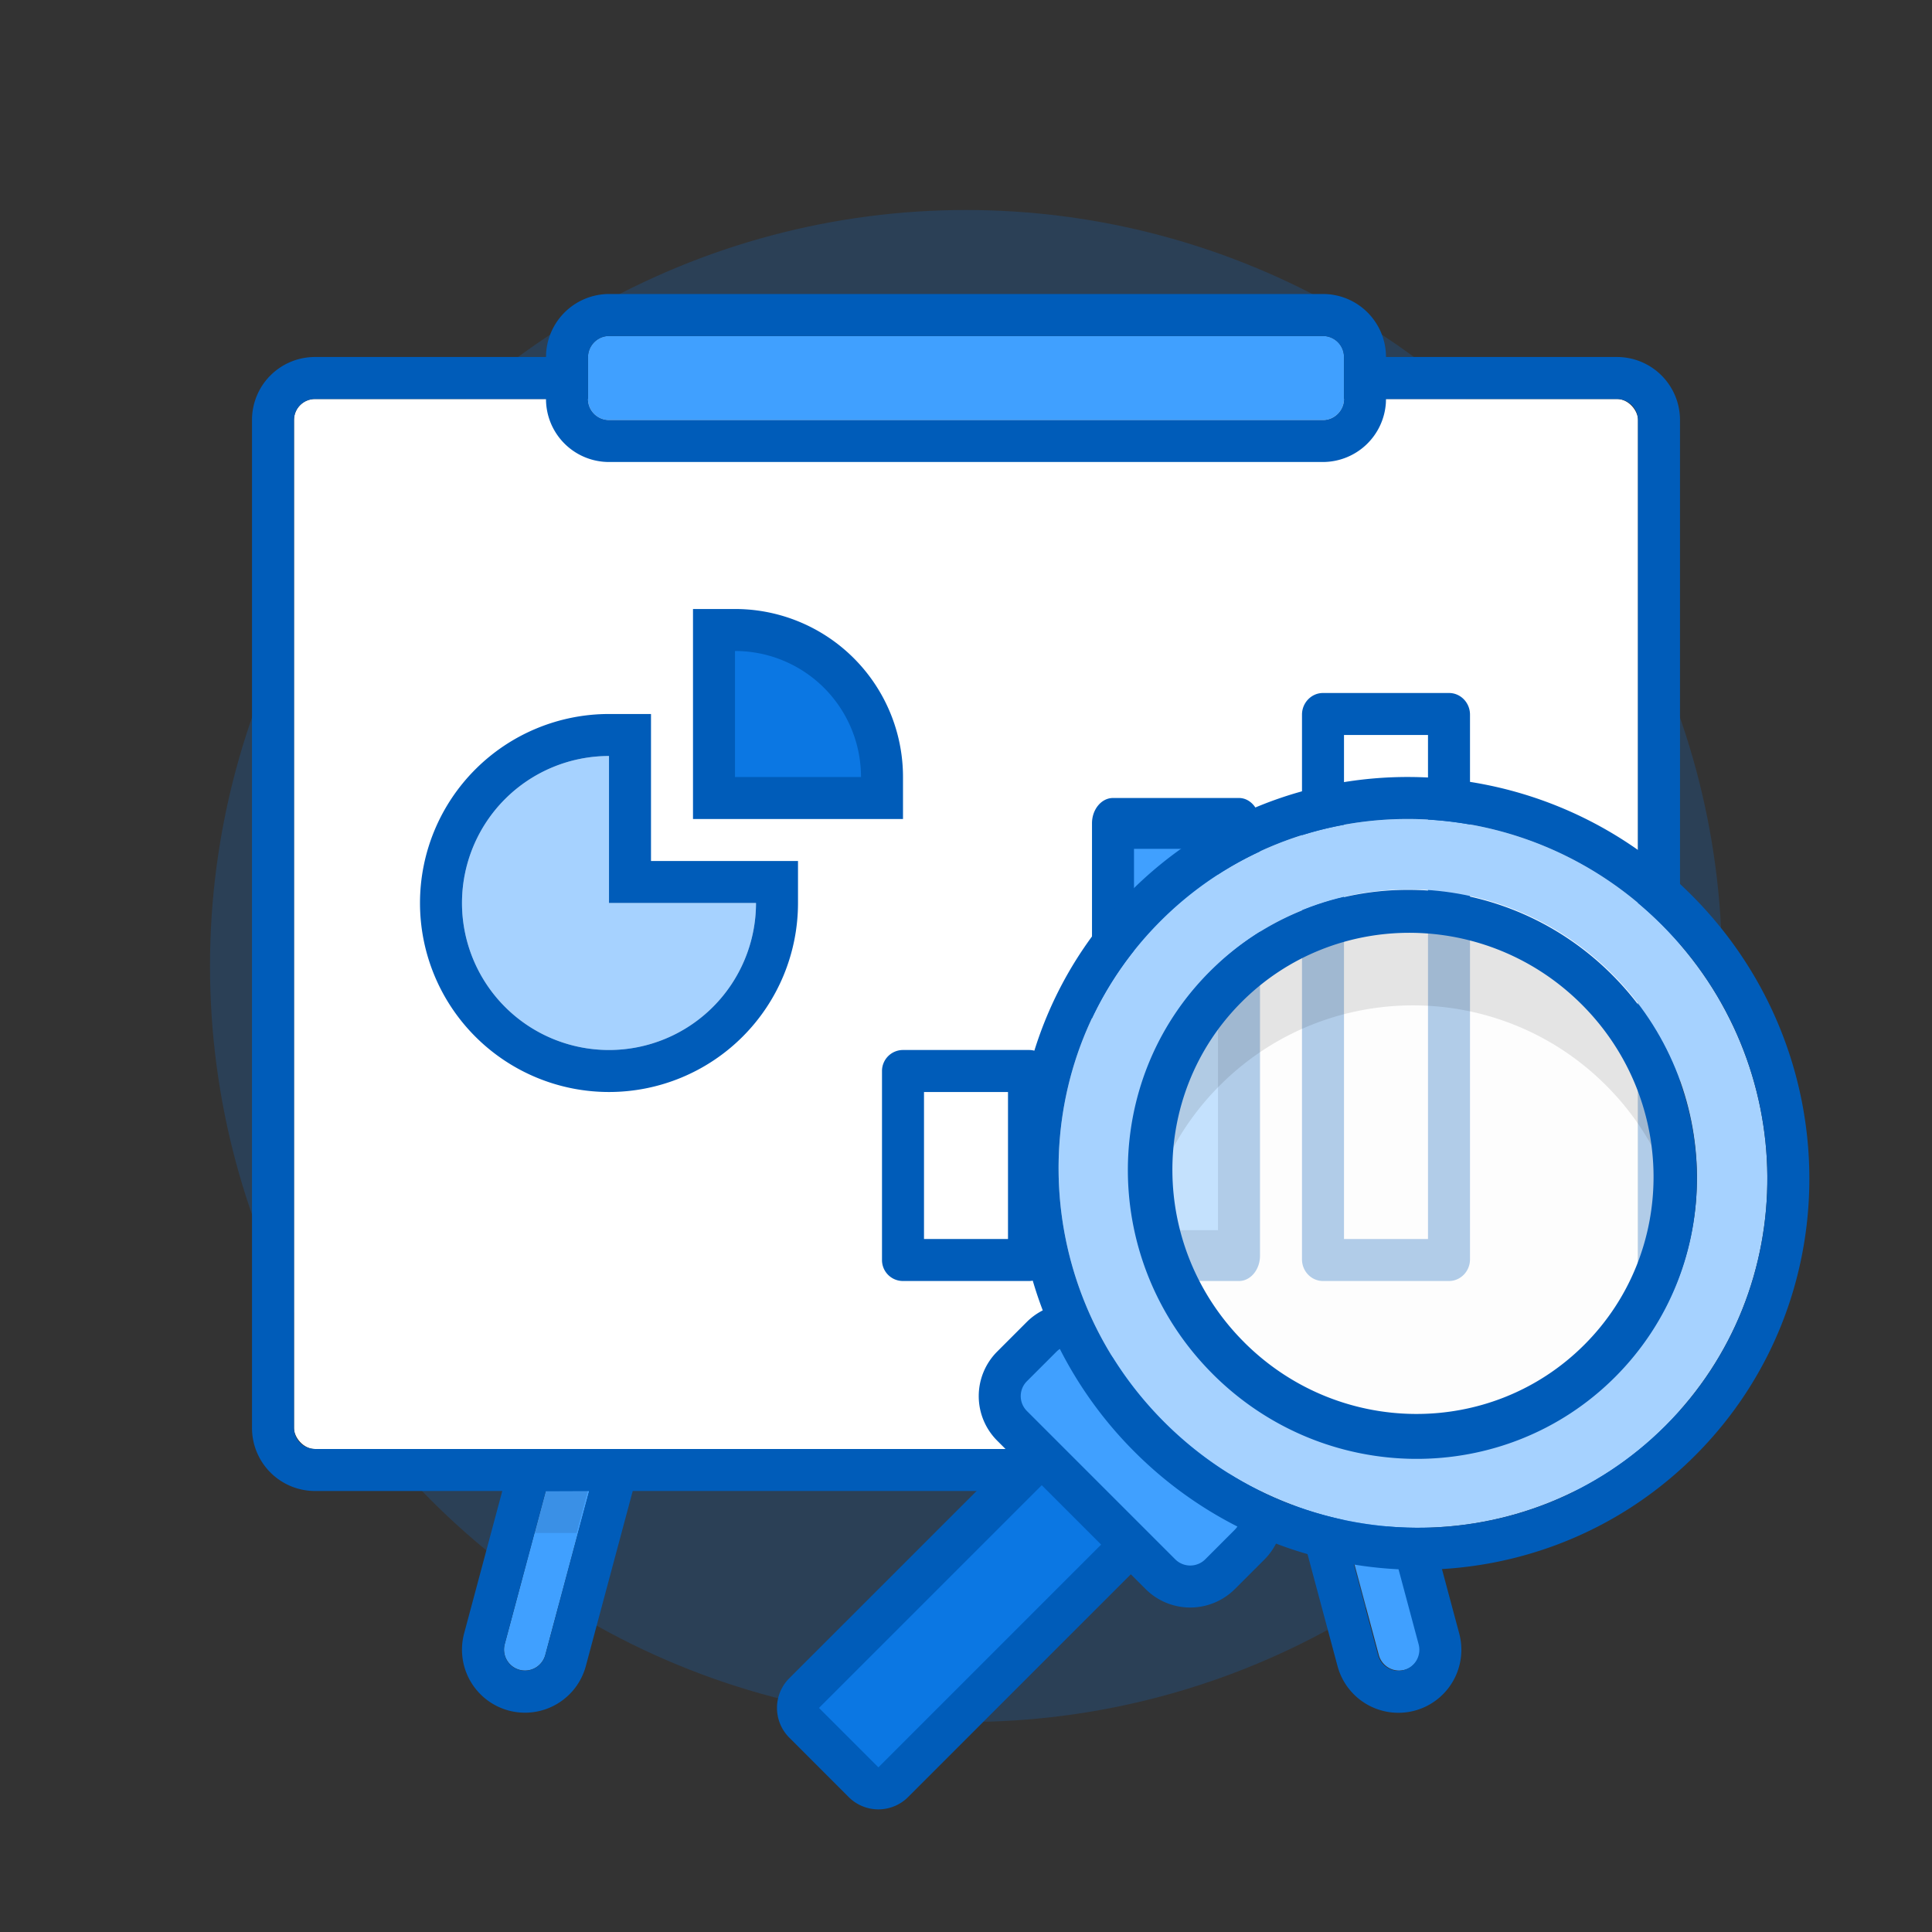 <svg xmlns="http://www.w3.org/2000/svg" width="92" height="92" class="wd-applet wd-applet-report-admin" focusable="false" role="presentation" viewBox="0 0 92 92"><rect x="0" y="0" width="92" height="92" fill="#333333" stroke="none"/><g fill="none" fill-rule="evenodd" class="wd-icon-container"><g fill="#0B77E3" fill-opacity=".2" class="animate-flood"><circle cx="36" cy="36" r="36" class="color-400-alpha-20" transform="translate(10 10)"/></g><rect width="64" height="50" x="14" y="19" fill="#FFF" class="color-100" rx="1"/><path fill="#40A0FF" d="M28 17.01c0-.558.455-1.01 1-1.01h34a1 1 0 0 1 1 1.01v1.98A1.01 1.01 0 0 1 63 20H29a1 1 0 0 1-1-1.01v-1.98zm35.31 53.04l2.347 8.755a.999.999 0 0 0 1.225.71.998.998 0 0 0 .707-1.224l-2.199-8.207-2.08-.034zM28.326 70l-2.358 8.8c-.144.538-.69.858-1.226.714a1.001 1.001 0 0 1-.706-1.229l2.213-8.258L28.325 70z" class="color-300"/><path fill="#000" d="M28.247 70.05l-.79 2.95h-2.07l.741-2.769 2.12-.182z" class="color-shadow" opacity=".1"/><g class="animate-grow"><path fill="#40A0FF" d="M53 39.999a1 1 0 0 1 .99-.999h4.02a.99.99 0 0 1 .99.999V59a1 1 0 0 1-.99.999h-4.02a.99.99 0 0 1-.99-.999V40z" class="color-300"/><path fill="#005CB9" fill-rule="nonzero" d="M54 40.421V58.58h4V40.42h-4zM59.003 38c.55 0 .997.546.997 1.204v20.592c0 .665-.453 1.204-.997 1.204h-6.006c-.55 0-.997-.546-.997-1.204V39.204c0-.665.453-1.204.997-1.204h6.006zm-10 12c.55 0 .997.445.997.996v9.008a1 1 0 0 1-.997.996h-6.006a.996.996 0 0 1-.997-.996v-9.008a1 1 0 0 1 .997-.996h6.006zm20-17c.55 0 .997.463.997 1.03v25.94c0 .569-.453 1.03-.997 1.03h-6.006c-.55 0-.997-.463-.997-1.03V34.03c0-.569.453-1.03.997-1.03h6.006zM48 52h-4v7h4v-7zm20-17h-4v24h4V35z" class="color-500"/></g><path fill="#A6D2FF" d="M29 50a7 7 0 0 0 7-7h-7v-7a7 7 0 0 0 0 14z" class="color-200"/><path fill="#005CB9" d="M31 34v7h7v2a9 9 0 1 1-9-9h2zm-2 2a7 7 0 1 0 7 7h-7v-7z" class="color-500"/><path fill="#005CB9" fill-rule="nonzero" d="M63 14a3 3 0 0 1 3 3h10.995A3.002 3.002 0 0 1 80 19.999V68A2.997 2.997 0 0 1 76.995 71h-9.326l1.816 6.778a3.002 3.002 0 0 1-2.12 3.682 3.001 3.001 0 0 1-3.675-2.129L61.457 71H30.13l-2.231 8.327a3.001 3.001 0 0 1-3.676 2.128 3.002 3.002 0 0 1-2.12-3.681L23.918 71h-8.913A3.002 3.002 0 0 1 12 68.001V20A2.997 2.997 0 0 1 15.005 17H26l.005-.167A3.01 3.01 0 0 1 29 14h34zm2.6 57.004l-2.07.003 2.092 7.806c.144.538.689.859 1.226.715.534-.143.85-.693.705-1.232L65.6 71.004zm-37.542.001l-2.073.008-1.95 7.278c-.145.54.172 1.09.705 1.232a1.001 1.001 0 0 0 1.227-.714l2.09-7.804zM26 19.001L15.005 19a.997.997 0 0 0-1.005.999V68c0 .551.45.999 1.005.999h61.99A.997.997 0 0 0 78 68.001V20c0-.551-.45-.999-1.005-.999H66l-.005.167A3.01 3.01 0 0 1 63 22H29a3 3 0 0 1-3-3zM63 16H29c-.545 0-1 .452-1 1.01v1.98A1 1 0 0 0 29 20h34c.545 0 1-.452 1-1.01v-1.98A1 1 0 0 0 63 16z" class="color-500"/><g class="animate-grow"><path fill="#0B77E3" d="M34 30c4.995 0 8 4 8 8h-8v-8z" class="color-400"/><path fill="#005CB9" fill-rule="nonzero" d="M35 31v6h6a6 6 0 0 0-6-6zm0-2a8 8 0 0 1 8 8v2H33V29h2z" class="color-500"/></g><g class="animate-float-rotate-left"><path fill="#0B77E3" d="M49.607 69.725l3.828 3.828L41.829 85.16l-3.83-3.828z" class="color-400"/><path fill="#40A0FF" d="M59.799 71.432a.999.999 0 0 1 0 1.414l-2.414 2.415a1 1 0 0 1-1.414 0L47.9 67.189a.999.999 0 0 1 0-1.414l2.414-2.414a.999.999 0 0 1 1.414 0l8.07 8.07z" class="color-300"/><path fill="#FCFCFC" d="M76.477 46.683c5.077 5.077 5.077 13.308 0 18.385-5.077 5.077-13.308 5.077-18.385 0-5.077-5.077-5.077-13.308 0-18.385 5.077-5.077 13.308-5.077 18.385 0" class="color-screen" opacity=".7"/><path fill="#000" d="M54.526 58.375c-.8-4.102.389-8.515 3.566-11.692 5.077-5.077 13.308-5.077 18.385 0a12.984 12.984 0 0 1 3.566 11.692 12.938 12.938 0 0 0-3.566-6.692c-5.077-5.077-13.308-5.077-18.385 0a12.938 12.938 0 0 0-3.566 6.692" class="color-shadow" opacity=".1"/><path fill="#A6D2FF" d="M57.792 65.367c5.32 5.32 13.883 5.384 19.126.142 5.242-5.243 5.178-13.805-.142-19.126-5.32-5.32-13.883-5.384-19.126-.142-5.242 5.243-5.178 13.806.142 19.126M55.44 67.72c-6.639-6.639-6.718-17.323-.177-23.865 6.541-6.54 17.226-6.462 23.865.177 6.64 6.64 6.718 17.324.177 23.865-6.542 6.541-17.226 6.462-23.865-.177" class="color-200"/><path fill="#005CB9" d="M59.244 63.916c4.507 4.507 11.76 4.56 16.2.12 4.442-4.441 4.388-11.694-.12-16.201-4.506-4.507-11.76-4.561-16.2-.12-4.441 4.44-4.387 11.694.12 16.2zm-1.495 1.513c-5.327-5.327-5.4-13.904-.145-19.16 5.255-5.254 13.832-5.181 19.159.146 5.326 5.326 5.4 13.904.145 19.159-5.255 5.255-13.833 5.182-19.16-.145zm-2.31 2.29c6.64 6.639 17.325 6.719 23.866.177 6.542-6.541 6.462-17.226-.176-23.865-6.64-6.638-17.324-6.718-23.865-.176-6.542 6.54-6.462 17.226.176 23.865zm-5.832 3.006L39 81.33l2.829 2.829 10.606-10.607-2.828-2.828zm.862-6.49a1.01 1.01 0 0 0-.162.132l-1.401 1.4a1.002 1.002 0 0 0-.005 1.424l7.068 7.068a1.012 1.012 0 0 0 1.423-.005l1.4-1.401c.05-.051.095-.105.132-.161a19.218 19.218 0 0 1-4.898-3.558 19.214 19.214 0 0 1-3.557-4.898zm-.814-1.836c-2.563-6.732-1.176-14.588 4.194-19.96 7.328-7.326 19.278-7.237 26.694.178 7.415 7.416 7.504 19.366.177 26.694-5.371 5.37-13.226 6.757-19.957 4.194a3.05 3.05 0 0 1-.556.762l-1.401 1.4a3.01 3.01 0 0 1-4.251.006l-.706-.706-10.606 10.607a2 2 0 0 1-2.83 0l-2.827-2.828a2 2 0 0 1 0-2.83l10.607-10.605-.706-.706a3 3 0 0 1 .005-4.251l1.4-1.401c.23-.23.489-.414.763-.554z" class="color-500"/></g></g></svg>